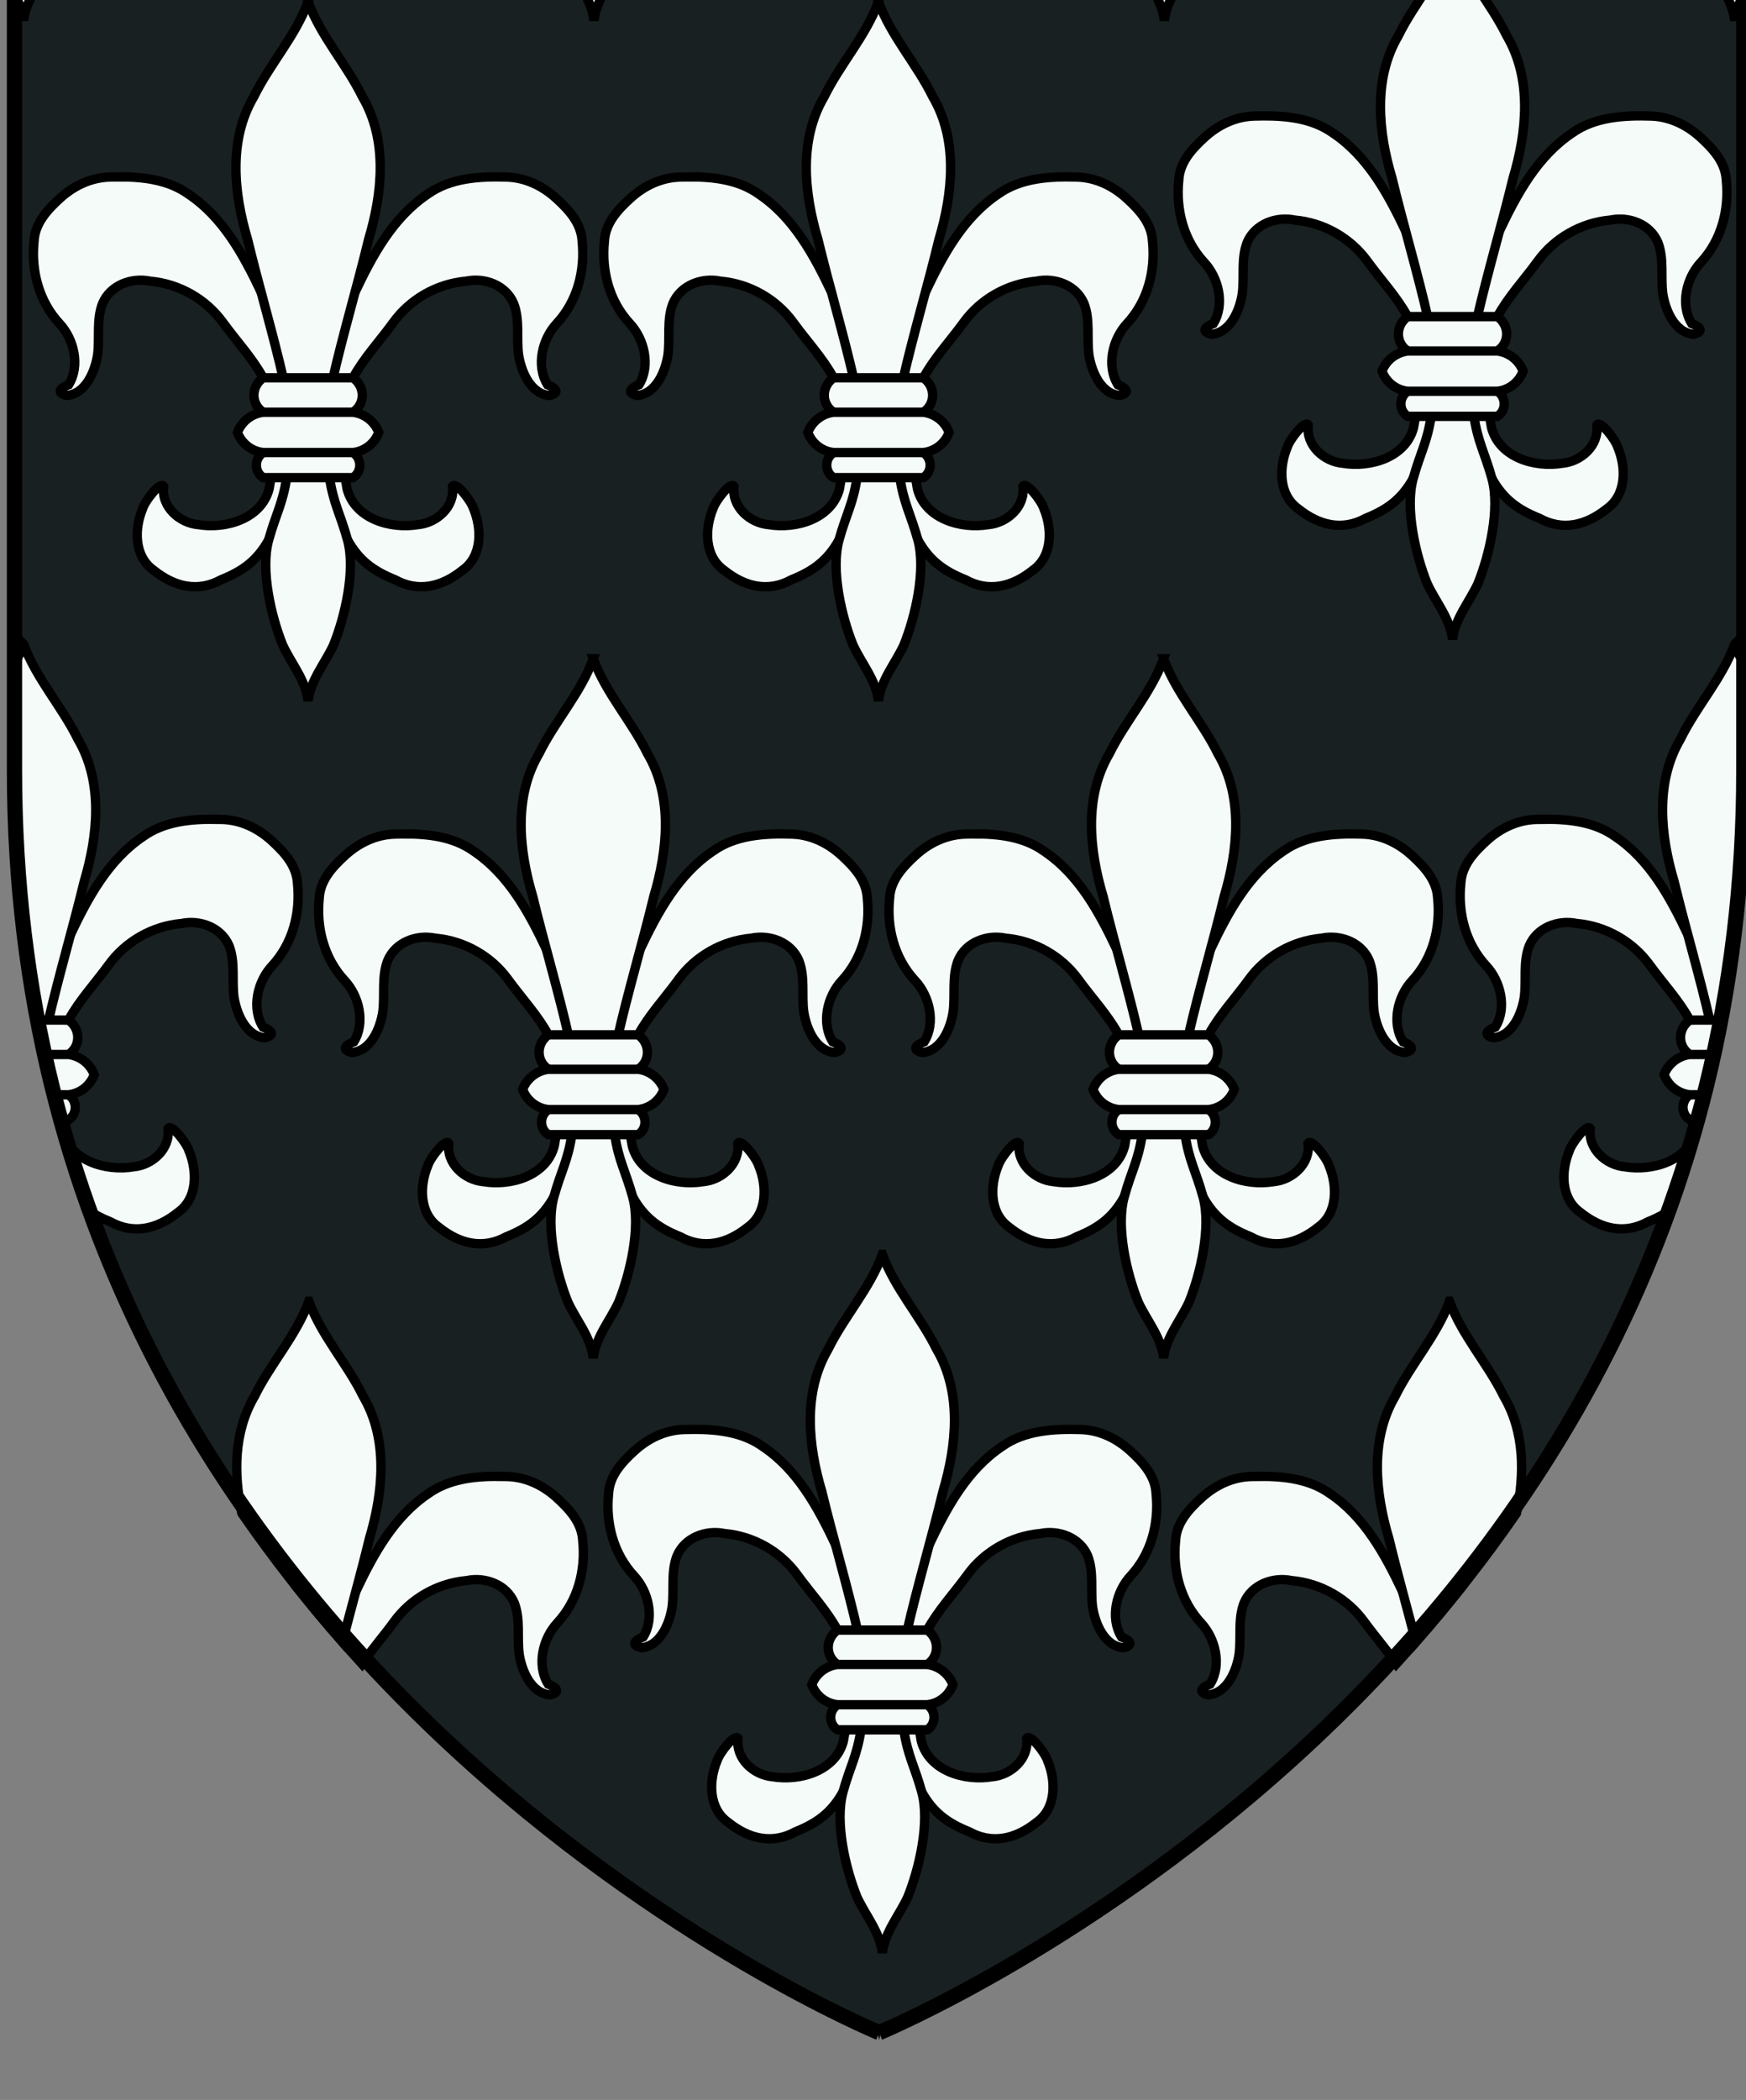 <?xml version="1.0" encoding="UTF-8" standalone="no"?>
<!-- Created with Inkscape (http://www.inkscape.org/) -->

<svg
   xmlns:dc="http://purl.org/dc/elements/1.1/"
   xmlns:cc="http://creativecommons.org/ns#"
   xmlns:rdf="http://www.w3.org/1999/02/22-rdf-syntax-ns#"
   xmlns:svg="http://www.w3.org/2000/svg"
   xmlns="http://www.w3.org/2000/svg"
   xmlns:sodipodi="http://sodipodi.sourceforge.net/DTD/sodipodi-0.dtd"
   xmlns:inkscape="http://www.inkscape.org/namespaces/inkscape"
   width="96.673mm"
   height="116.198mm"
   viewBox="0 0 96.673 116.198"
   version="1.1"
   id="svg16287"
   sodipodi:docname="COA_Temeria_Cedric.svg"
   inkscape:version="0.92.3 (2405546, 2018-03-11)">
  <rect x="0" y="0" width="96.673" height="116.198" fill="#808080" stroke="none"/>
  <defs
     id="defs16281">
    <clipPath
       clipPathUnits="userSpaceOnUse"
       id="clipPath16277">
      <rect
         y="15469.28"
         x="-4088.591"
         height="600"
         width="970.82"
         id="rect16279"
         style="fill:#192021;fill-opacity:1;fill-rule:nonzero;stroke:none;stroke-width:1" />
    </clipPath>
  </defs>
  <sodipodi:namedview
     id="base"
     pagecolor="#ffffff"
     bordercolor="#666666"
     borderopacity="1.0"
     inkscape:pageopacity="0.0"
     inkscape:pageshadow="2"
     inkscape:zoom="0.7"
     inkscape:cx="222.22133"
     inkscape:cy="144.03771"
     inkscape:document-units="mm"
     inkscape:current-layer="layer1"
     showgrid="false"
     fit-margin-top="0"
     fit-margin-left="0"
     fit-margin-right="0"
     fit-margin-bottom="0"
     inkscape:window-width="1920"
     inkscape:window-height="1017"
     inkscape:window-x="-4"
     inkscape:window-y="-4"
     inkscape:window-maximized="1" />
  <g
     inkscape:label="Layer 1"
     inkscape:groupmode="layer"
     id="layer1"
     transform="translate(329.33,-12.866)">
    <g
       transform="matrix(0.282,0,0,0.282,151.534,-4019.881)"
       id="g11628">
      <path
         sodipodi:nodetypes="cccccc"
         d="m -1532.576,14699.362 c 0,0 169.771,-69.926 169.771,-247.637 v -160.965 h -339.542 v 160.965 c 0,177.711 169.771,247.637 169.771,247.637 z"
         style="display:inline;opacity:1;fill:#192021;fill-opacity:1;fill-rule:evenodd;stroke:none;stroke-width:3;stroke-linecap:butt;stroke-linejoin:miter;stroke-miterlimit:4;stroke-dasharray:none;stroke-opacity:1"
         id="path1411-6-9-4-2-8-6-7-7-7-8-9-7"
         inkscape:export-xdpi="44.995316"
         inkscape:export-ydpi="44.995316"
         inkscape:export-filename="F:\Documents and Settings\Administrator\Moje dokumenty\Moje obrazy\Nowy folder (3)\COA_Temeria.png"
         inkscape:connector-curvature="0" />
      <g
         style="fill:#f5fbf8;fill-opacity:1;stroke:#000000;stroke-width:3.75;stroke-miterlimit:4;stroke-dasharray:none;stroke-opacity:1"
         id="g11404-9-6"
         transform="matrix(0.489,0,0,0.489,-1297.512,6862.816)">
        <path
           style="fill:#f5fbf8;fill-opacity:1;fill-rule:evenodd;stroke:#000000;stroke-width:4;stroke-linecap:butt;stroke-linejoin:miter;stroke-miterlimit:4;stroke-dasharray:none;stroke-opacity:1"
           d="m -517.633,15773.188 c -1.465,0 -2.922,0.03 -4.361,0.08 -7.885,0.272 -15.142,3.718 -21.012,9.06 -5.465,4.973 -10.8,10.748 -11.141,18.465 -1.289,12.492 2.012,25.595 10.945,35.187 6.057,6.504 8.968,17.913 3.859,26.141 -3.279,1.243 -5.717,3.378 -0.836,4.588 8.166,-0.607 12.179,-10.399 13.252,-17.438 0.926,-7.26 -0.601,-14.962 2.094,-21.906 3.341,-7.895 12.403,-11.236 20.412,-9.554 12.36,1.104 23.892,7.637 31.166,17.709 5.715,7.878 12.479,15.036 17.178,23.621 2.595,15.609 5.625,31.793 2.545,47.548 -3.362,12.8 -18.559,17.217 -30.312,15.264 -8.137,-0.717 -15.913,-7.718 -14.82,-16.375 -1.376,-2.294 -7.919,6.06 -9.006,9.547 -3.583,8.63 -3.708,20.355 4.713,26.328 9.106,7.291 19.089,9.464 28.947,4.049 9.306,-3.744 15.35,-8.184 20.295,-16.994 h 33.758 c 4.945,8.81 10.989,13.25 20.295,16.994 9.858,5.415 19.841,3.242 28.947,-4.049 8.421,-5.973 8.296,-17.698 4.713,-26.328 -1.087,-3.487 -7.63,-11.841 -9.006,-9.547 1.093,8.657 -6.683,15.658 -14.82,16.375 -11.754,1.953 -26.951,-2.464 -30.312,-15.264 -3.08,-15.755 -0.05,-31.939 2.545,-47.548 4.699,-8.585 11.462,-15.743 17.178,-23.621 7.274,-10.072 18.806,-16.605 31.166,-17.709 8.009,-1.682 17.071,1.659 20.412,9.554 2.695,6.944 1.165,14.646 2.092,21.906 1.073,7.039 5.088,16.831 13.254,17.438 4.881,-1.21 2.443,-3.345 -0.836,-4.588 -5.109,-8.228 -2.197,-19.637 3.859,-26.141 8.934,-9.592 12.234,-22.695 10.945,-35.187 -0.34,-7.717 -5.675,-13.492 -11.141,-18.465 -5.87,-5.342 -13.127,-8.788 -21.012,-9.06 -11.519,-0.374 -24.093,0.3 -33.811,7.193 -15.015,10.003 -23.756,26.233 -31.289,42.092 h -40.119 c -7.533,-15.859 -16.272,-32.089 -31.287,-42.092 -8.503,-6.031 -19.193,-7.3 -29.449,-7.273 z"
           transform="matrix(0.938,0,0,0.938,-300.244,485.757)"
           id="path11181-6-0-9-9"
           inkscape:connector-curvature="0"
           sodipodi:nodetypes="cccccccccccccccccccccccccccccccccccccccccc" />
        <path
           style="fill:#f5fbf8;fill-opacity:1;fill-rule:evenodd;stroke:#000000;stroke-width:4;stroke-linecap:butt;stroke-linejoin:miter;stroke-miterlimit:4;stroke-dasharray:none;stroke-opacity:1"
           d="m -436.836,15698.244 c -5.41,14.787 -16.351,26.583 -23.248,40.647 -10.923,18.563 -8.565,41.282 -2.66,61.062 4.885,20.193 10.891,40.177 15.504,60.393 0.373,13.793 1.083,27.606 1.246,41.386 -1.669,11.239 -4.682,15.777 -7.721,26.776 -3.553,12.86 1.072,32.818 6.033,45.019 3.713,7.973 9.793,14.896 10.846,23.907 1.053,-9.011 7.132,-15.934 10.846,-23.907 4.962,-12.201 9.586,-32.159 6.033,-45.019 -3.039,-10.999 -6.052,-15.537 -7.721,-26.776 0.163,-13.78 0.873,-27.593 1.246,-41.386 4.613,-20.216 10.618,-40.2 15.504,-60.393 5.905,-19.78 8.263,-42.499 -2.66,-61.062 -6.897,-14.064 -17.838,-25.86 -23.248,-40.647 z"
           transform="matrix(0.938,0,0,0.938,-300.244,485.757)"
           id="path11164-5-8"
           inkscape:connector-curvature="0" />
        <path
           style="fill:#f5fbf8;fill-opacity:1;fill-rule:evenodd;stroke:#000000;stroke-width:4;stroke-linecap:butt;stroke-linejoin:miter;stroke-miterlimit:4;stroke-dasharray:none;stroke-opacity:1"
           d="m -456.076,15859.141 c -5.21,3.703 -5.357,11.138 0,14.734 v 17.236 c -3.862,2.553 -3.867,8.27 0,10.737 h 38.48 c 3.867,-2.468 3.862,-8.186 0,-10.739 v -17.236 c 5.357,-3.596 5.21,-11.03 0,-14.732 z"
           transform="matrix(0.938,0,0,0.938,-300.244,485.757)"
           id="path11183-0-7"
           inkscape:connector-curvature="0"
           sodipodi:nodetypes="ccccccccc" />
        <path
           style="fill:#f5fbf8;fill-opacity:1;fill-rule:evenodd;stroke:#000000;stroke-width:4;stroke-linecap:butt;stroke-linejoin:miter;stroke-miterlimit:4;stroke-dasharray:none;stroke-opacity:1"
           d="m -456.076,15873.875 c -2.648,0.331 -5.19,1.462 -7.207,3.209 -1.681,1.456 -2.997,3.331 -3.793,5.408 0.846,2.312 2.351,4.376 4.291,5.891 1.928,1.505 4.278,2.462 6.709,2.728 h 38.48 c 2.431,-0.266 4.783,-1.221 6.711,-2.726 1.94,-1.515 3.443,-3.581 4.289,-5.893 -0.796,-2.077 -2.11,-3.95 -3.791,-5.406 -2.017,-1.747 -4.561,-2.88 -7.209,-3.211 z"
           transform="matrix(0.938,0,0,0.938,-300.244,485.757)"
           id="path11282-4-7"
           inkscape:connector-curvature="0"
           sodipodi:nodetypes="ccccccccccc" />
      </g>
      <g
         transform="matrix(1.173,0,0,1.173,-13.684,-3268.18)"
         style="stroke:#000000"
         id="g13143-4">
        <path
           style="fill:#f5fbf8;fill-opacity:1;fill-rule:evenodd;stroke:#000000;stroke-width:1.562;stroke-linecap:butt;stroke-linejoin:miter;stroke-miterlimit:4;stroke-dasharray:none;stroke-opacity:1"
           d="m -1230.464,14996.966 c -0.572,0 -1.141,0.01 -1.704,0.03 -3.08,0.107 -5.915,1.453 -8.208,3.539 -2.135,1.943 -4.219,4.199 -4.352,7.213 -0.503,4.88 0.786,9.998 4.276,13.745 2.366,2.541 3.503,6.997 1.508,10.212 -1.281,0.485 -2.233,1.319 -0.327,1.792 3.19,-0.237 4.757,-4.062 5.176,-6.812 0.362,-2.836 -0.235,-5.845 0.818,-8.557 1.305,-3.084 4.845,-4.389 7.973,-3.732 4.828,0.431 9.333,2.983 12.174,6.918 2.233,3.077 4.875,5.873 6.71,9.226 1.014,6.098 2.197,12.42 0.994,18.574 -1.313,5 -7.25,6.725 -11.841,5.962 -3.179,-0.28 -6.216,-3.015 -5.789,-6.396 -0.538,-0.896 -3.093,2.367 -3.518,3.729 -1.4,3.371 -1.448,7.951 1.841,10.285 3.557,2.848 7.457,3.696 11.307,1.581 3.635,-1.462 5.996,-3.197 7.928,-6.638 h 13.187 c 1.932,3.441 4.293,5.176 7.928,6.638 3.851,2.115 7.75,1.267 11.307,-1.581 3.289,-2.334 3.241,-6.914 1.841,-10.285 -0.425,-1.362 -2.98,-4.625 -3.518,-3.729 0.427,3.381 -2.611,6.116 -5.789,6.396 -4.591,0.763 -10.527,-0.962 -11.841,-5.962 -1.203,-6.154 -0.02,-12.476 0.994,-18.574 1.836,-3.353 4.478,-6.149 6.71,-9.226 2.841,-3.935 7.346,-6.487 12.174,-6.918 3.128,-0.657 6.668,0.648 7.973,3.732 1.053,2.712 0.455,5.721 0.817,8.557 0.419,2.75 1.988,6.575 5.177,6.812 1.907,-0.473 0.955,-1.307 -0.327,-1.792 -1.996,-3.215 -0.858,-7.671 1.508,-10.212 3.49,-3.747 4.779,-8.865 4.276,-13.745 -0.133,-3.014 -2.217,-5.27 -4.352,-7.213 -2.293,-2.086 -5.128,-3.432 -8.208,-3.539 -4.499,-0.146 -9.411,0.118 -13.207,2.81 -5.865,3.908 -9.28,10.247 -12.222,16.442 h -15.671 c -2.942,-6.195 -6.356,-12.534 -12.222,-16.442 -3.321,-2.356 -7.497,-2.851 -11.504,-2.841 z"
           id="path11181-6-0-9-2-3"
           inkscape:connector-curvature="0"
           sodipodi:nodetypes="cccccccccccccccccccccccccccccccccccccccccc" />
        <path
           style="fill:#f5fbf8;fill-opacity:1;fill-rule:evenodd;stroke:#000000;stroke-width:1.562;stroke-linecap:butt;stroke-linejoin:miter;stroke-miterlimit:4;stroke-dasharray:none;stroke-opacity:1"
           d="m -1198.903,14967.691 c -2.113,5.776 -6.387,10.384 -9.081,15.878 -4.267,7.251 -3.346,16.126 -1.039,23.852 1.908,7.888 4.254,15.694 6.056,23.591 0.145,5.388 0.423,10.784 0.487,16.167 -0.652,4.39 -1.829,6.162 -3.016,10.459 -1.388,5.023 0.419,12.819 2.357,17.585 1.451,3.115 3.825,5.819 4.237,9.339 0.411,-3.52 2.786,-6.224 4.237,-9.339 1.938,-4.766 3.745,-12.562 2.357,-17.585 -1.187,-4.297 -2.364,-6.069 -3.016,-10.459 0.064,-5.383 0.341,-10.779 0.487,-16.167 1.802,-7.897 4.148,-15.703 6.056,-23.591 2.307,-7.726 3.228,-16.601 -1.039,-23.852 -2.694,-5.494 -6.968,-10.102 -9.081,-15.878 z"
           id="path11164-5-4-8"
           inkscape:connector-curvature="0" />
        <path
           style="fill:#f5fbf8;fill-opacity:1;fill-rule:evenodd;stroke:#000000;stroke-width:1.562;stroke-linecap:butt;stroke-linejoin:miter;stroke-miterlimit:4;stroke-dasharray:none;stroke-opacity:1"
           d="m -1206.419,15030.541 c -2.035,1.447 -2.093,4.351 0,5.756 v 6.733 c -1.509,0.997 -1.51,3.23 0,4.194 h 15.031 c 1.51,-0.964 1.509,-3.198 0,-4.195 v -6.733 c 2.093,-1.405 2.035,-4.308 0,-5.755 z"
           id="path11183-0-1-71"
           inkscape:connector-curvature="0"
           sodipodi:nodetypes="ccccccccc" />
        <path
           style="fill:#f5fbf8;fill-opacity:1;fill-rule:evenodd;stroke:#000000;stroke-width:1.562;stroke-linecap:butt;stroke-linejoin:miter;stroke-miterlimit:4;stroke-dasharray:none;stroke-opacity:1"
           d="m -1206.419,15036.297 c -1.034,0.129 -2.027,0.571 -2.815,1.253 -0.657,0.569 -1.171,1.302 -1.482,2.113 0.33,0.903 0.918,1.709 1.676,2.301 0.753,0.588 1.671,0.962 2.621,1.066 h 15.031 c 0.95,-0.104 1.869,-0.477 2.622,-1.065 0.758,-0.592 1.345,-1.399 1.675,-2.302 -0.311,-0.811 -0.824,-1.543 -1.481,-2.112 -0.788,-0.682 -1.782,-1.125 -2.816,-1.254 z"
           id="path11282-4-2-2"
           inkscape:connector-curvature="0"
           sodipodi:nodetypes="ccccccccccc" />
      </g>
      <g
         style="fill:#f5fbf8;fill-opacity:1;stroke:#000000;stroke-width:3.75;stroke-miterlimit:4;stroke-dasharray:none;stroke-opacity:1"
         id="g11404-9-1-4-6"
         transform="matrix(0.489,0,0,0.489,-1185.526,6862.816)">
        <path
           style="fill:#f5fbf8;fill-opacity:1;fill-rule:evenodd;stroke:#000000;stroke-width:4;stroke-linecap:butt;stroke-linejoin:miter;stroke-miterlimit:4;stroke-dasharray:none;stroke-opacity:1"
           d="m -517.633,15773.188 c -1.465,0 -2.922,0.03 -4.361,0.08 -7.885,0.272 -15.142,3.718 -21.012,9.06 -5.465,4.973 -10.8,10.748 -11.141,18.465 -1.289,12.492 2.012,25.595 10.945,35.187 6.057,6.504 8.968,17.913 3.859,26.141 -3.279,1.243 -5.717,3.378 -0.836,4.588 8.166,-0.607 12.179,-10.399 13.252,-17.438 0.926,-7.26 -0.601,-14.962 2.094,-21.906 3.341,-7.895 12.403,-11.236 20.412,-9.554 12.36,1.104 23.892,7.637 31.166,17.709 5.715,7.878 12.479,15.036 17.178,23.621 2.595,15.609 5.625,31.793 2.545,47.548 -3.362,12.8 -18.559,17.217 -30.312,15.264 -8.137,-0.717 -15.913,-7.718 -14.82,-16.375 -1.376,-2.294 -7.919,6.06 -9.006,9.547 -3.583,8.63 -3.708,20.355 4.713,26.328 9.106,7.291 19.089,9.464 28.947,4.049 9.306,-3.744 15.35,-8.184 20.295,-16.994 h 33.758 c 4.945,8.81 10.989,13.25 20.295,16.994 9.858,5.415 19.841,3.242 28.947,-4.049 8.421,-5.973 8.296,-17.698 4.713,-26.328 -1.087,-3.487 -7.63,-11.841 -9.006,-9.547 1.093,8.657 -6.683,15.658 -14.82,16.375 -11.754,1.953 -26.951,-2.464 -30.312,-15.264 -3.08,-15.755 -0.05,-31.939 2.545,-47.548 4.699,-8.585 11.462,-15.743 17.178,-23.621 7.274,-10.072 18.806,-16.605 31.166,-17.709 8.009,-1.682 17.071,1.659 20.412,9.554 2.695,6.944 1.165,14.646 2.092,21.906 1.073,7.039 5.088,16.831 13.254,17.438 4.881,-1.21 2.443,-3.345 -0.836,-4.588 -5.109,-8.228 -2.197,-19.637 3.859,-26.141 8.934,-9.592 12.234,-22.695 10.945,-35.187 -0.34,-7.717 -5.675,-13.492 -11.141,-18.465 -5.87,-5.342 -13.127,-8.788 -21.012,-9.06 -11.519,-0.374 -24.093,0.3 -33.811,7.193 -15.015,10.003 -23.756,26.233 -31.289,42.092 h -40.119 c -7.533,-15.859 -16.272,-32.089 -31.287,-42.092 -8.503,-6.031 -19.193,-7.3 -29.449,-7.273 z"
           transform="matrix(0.938,0,0,0.938,-300.244,485.757)"
           id="path11181-6-0-9-2-6-9"
           inkscape:connector-curvature="0"
           sodipodi:nodetypes="cccccccccccccccccccccccccccccccccccccccccc" />
        <path
           style="fill:#f5fbf8;fill-opacity:1;fill-rule:evenodd;stroke:#000000;stroke-width:4;stroke-linecap:butt;stroke-linejoin:miter;stroke-miterlimit:4;stroke-dasharray:none;stroke-opacity:1"
           d="m -436.836,15698.244 c -5.41,14.787 -16.351,26.583 -23.248,40.647 -10.923,18.563 -8.565,41.282 -2.66,61.062 4.885,20.193 10.891,40.177 15.504,60.393 0.373,13.793 1.083,27.606 1.246,41.386 -1.669,11.239 -4.682,15.777 -7.721,26.776 -3.553,12.86 1.072,32.818 6.033,45.019 3.713,7.973 9.793,14.896 10.846,23.907 1.053,-9.011 7.132,-15.934 10.846,-23.907 4.962,-12.201 9.586,-32.159 6.033,-45.019 -3.039,-10.999 -6.052,-15.537 -7.721,-26.776 0.163,-13.78 0.873,-27.593 1.246,-41.386 4.613,-20.216 10.618,-40.2 15.504,-60.393 5.905,-19.78 8.263,-42.499 -2.66,-61.062 -6.897,-14.064 -17.838,-25.86 -23.248,-40.647 z"
           transform="matrix(0.938,0,0,0.938,-300.244,485.757)"
           id="path11164-5-4-6-6"
           inkscape:connector-curvature="0" />
        <path
           style="fill:#f5fbf8;fill-opacity:1;fill-rule:evenodd;stroke:#000000;stroke-width:4;stroke-linecap:butt;stroke-linejoin:miter;stroke-miterlimit:4;stroke-dasharray:none;stroke-opacity:1"
           d="m -456.076,15859.141 c -5.21,3.703 -5.357,11.138 0,14.734 v 17.236 c -3.862,2.553 -3.867,8.27 0,10.737 h 38.48 c 3.867,-2.468 3.862,-8.186 0,-10.739 v -17.236 c 5.357,-3.596 5.21,-11.03 0,-14.732 z"
           transform="matrix(0.938,0,0,0.938,-300.244,485.757)"
           id="path11183-0-1-8-0"
           inkscape:connector-curvature="0"
           sodipodi:nodetypes="ccccccccc" />
        <path
           style="fill:#f5fbf8;fill-opacity:1;fill-rule:evenodd;stroke:#000000;stroke-width:4;stroke-linecap:butt;stroke-linejoin:miter;stroke-miterlimit:4;stroke-dasharray:none;stroke-opacity:1"
           d="m -456.076,15873.875 c -2.648,0.331 -5.19,1.462 -7.207,3.209 -1.681,1.456 -2.997,3.331 -3.793,5.408 0.846,2.312 2.351,4.376 4.291,5.891 1.928,1.505 4.278,2.462 6.709,2.728 h 38.48 c 2.431,-0.266 4.783,-1.221 6.711,-2.726 1.94,-1.515 3.443,-3.581 4.289,-5.893 -0.796,-2.077 -2.11,-3.95 -3.791,-5.406 -2.017,-1.747 -4.561,-2.88 -7.209,-3.211 z"
           transform="matrix(0.938,0,0,0.938,-300.244,485.757)"
           id="path11282-4-2-5-0"
           inkscape:connector-curvature="0"
           sodipodi:nodetypes="ccccccccccc" />
      </g>
      <g
         style="fill:#f5fbf8;fill-opacity:1;stroke:#000000;stroke-width:3.75;stroke-miterlimit:4;stroke-dasharray:none;stroke-opacity:1"
         id="g11404-9-1-41-3"
         transform="matrix(0.489,0,0,0.489,-1241.519,6991.737)">
        <path
           style="fill:#f5fbf8;fill-opacity:1;fill-rule:evenodd;stroke:#000000;stroke-width:4;stroke-linecap:butt;stroke-linejoin:miter;stroke-miterlimit:4;stroke-dasharray:none;stroke-opacity:1"
           d="m -517.633,15773.188 c -1.465,0 -2.922,0.03 -4.361,0.08 -7.885,0.272 -15.142,3.718 -21.012,9.06 -5.465,4.973 -10.8,10.748 -11.141,18.465 -1.289,12.492 2.012,25.595 10.945,35.187 6.057,6.504 8.968,17.913 3.859,26.141 -3.279,1.243 -5.717,3.378 -0.836,4.588 8.166,-0.607 12.179,-10.399 13.252,-17.438 0.926,-7.26 -0.601,-14.962 2.094,-21.906 3.341,-7.895 12.403,-11.236 20.412,-9.554 12.36,1.104 23.892,7.637 31.166,17.709 5.715,7.878 12.479,15.036 17.178,23.621 2.595,15.609 5.625,31.793 2.545,47.548 -3.362,12.8 -18.559,17.217 -30.312,15.264 -8.137,-0.717 -15.913,-7.718 -14.82,-16.375 -1.376,-2.294 -7.919,6.06 -9.006,9.547 -3.583,8.63 -3.708,20.355 4.713,26.328 9.106,7.291 19.089,9.464 28.947,4.049 9.306,-3.744 15.35,-8.184 20.295,-16.994 h 33.758 c 4.945,8.81 10.989,13.25 20.295,16.994 9.858,5.415 19.841,3.242 28.947,-4.049 8.421,-5.973 8.296,-17.698 4.713,-26.328 -1.087,-3.487 -7.63,-11.841 -9.006,-9.547 1.093,8.657 -6.683,15.658 -14.82,16.375 -11.754,1.953 -26.951,-2.464 -30.312,-15.264 -3.08,-15.755 -0.05,-31.939 2.545,-47.548 4.699,-8.585 11.462,-15.743 17.178,-23.621 7.274,-10.072 18.806,-16.605 31.166,-17.709 8.009,-1.682 17.071,1.659 20.412,9.554 2.695,6.944 1.165,14.646 2.092,21.906 1.073,7.039 5.088,16.831 13.254,17.438 4.881,-1.21 2.443,-3.345 -0.836,-4.588 -5.109,-8.228 -2.197,-19.637 3.859,-26.141 8.934,-9.592 12.234,-22.695 10.945,-35.187 -0.34,-7.717 -5.675,-13.492 -11.141,-18.465 -5.87,-5.342 -13.127,-8.788 -21.012,-9.06 -11.519,-0.374 -24.093,0.3 -33.811,7.193 -15.015,10.003 -23.756,26.233 -31.289,42.092 h -40.119 c -7.533,-15.859 -16.272,-32.089 -31.287,-42.092 -8.503,-6.031 -19.193,-7.3 -29.449,-7.273 z"
           transform="matrix(0.938,0,0,0.938,-300.244,485.757)"
           id="path11181-6-0-9-2-9-3"
           inkscape:connector-curvature="0"
           sodipodi:nodetypes="cccccccccccccccccccccccccccccccccccccccccc" />
        <path
           style="fill:#f5fbf8;fill-opacity:1;fill-rule:evenodd;stroke:#000000;stroke-width:4;stroke-linecap:butt;stroke-linejoin:miter;stroke-miterlimit:4;stroke-dasharray:none;stroke-opacity:1"
           d="m -436.836,15698.244 c -5.41,14.787 -16.351,26.583 -23.248,40.647 -10.923,18.563 -8.565,41.282 -2.66,61.062 4.885,20.193 10.891,40.177 15.504,60.393 0.373,13.793 1.083,27.606 1.246,41.386 -1.669,11.239 -4.682,15.777 -7.721,26.776 -3.553,12.86 1.072,32.818 6.033,45.019 3.713,7.973 9.793,14.896 10.846,23.907 1.053,-9.011 7.132,-15.934 10.846,-23.907 4.962,-12.201 9.586,-32.159 6.033,-45.019 -3.039,-10.999 -6.052,-15.537 -7.721,-26.776 0.163,-13.78 0.873,-27.593 1.246,-41.386 4.613,-20.216 10.618,-40.2 15.504,-60.393 5.905,-19.78 8.263,-42.499 -2.66,-61.062 -6.897,-14.064 -17.838,-25.86 -23.248,-40.647 z"
           transform="matrix(0.938,0,0,0.938,-300.244,485.757)"
           id="path11164-5-4-66-6"
           inkscape:connector-curvature="0" />
        <path
           style="fill:#f5fbf8;fill-opacity:1;fill-rule:evenodd;stroke:#000000;stroke-width:4;stroke-linecap:butt;stroke-linejoin:miter;stroke-miterlimit:4;stroke-dasharray:none;stroke-opacity:1"
           d="m -456.076,15859.141 c -5.21,3.703 -5.357,11.138 0,14.734 v 17.236 c -3.862,2.553 -3.867,8.27 0,10.737 h 38.48 c 3.867,-2.468 3.862,-8.186 0,-10.739 v -17.236 c 5.357,-3.596 5.21,-11.03 0,-14.732 z"
           transform="matrix(0.938,0,0,0.938,-300.244,485.757)"
           id="path11183-0-1-7-2"
           inkscape:connector-curvature="0"
           sodipodi:nodetypes="ccccccccc" />
        <path
           style="fill:#f5fbf8;fill-opacity:1;fill-rule:evenodd;stroke:#000000;stroke-width:4;stroke-linecap:butt;stroke-linejoin:miter;stroke-miterlimit:4;stroke-dasharray:none;stroke-opacity:1"
           d="m -456.076,15873.875 c -2.648,0.331 -5.19,1.462 -7.207,3.209 -1.681,1.456 -2.997,3.331 -3.793,5.408 0.846,2.312 2.351,4.376 4.291,5.891 1.928,1.505 4.278,2.462 6.709,2.728 h 38.48 c 2.431,-0.266 4.783,-1.221 6.711,-2.726 1.94,-1.515 3.443,-3.581 4.289,-5.893 -0.796,-2.077 -2.11,-3.95 -3.791,-5.406 -2.017,-1.747 -4.561,-2.88 -7.209,-3.211 z"
           transform="matrix(0.938,0,0,0.938,-300.244,485.757)"
           id="path11282-4-2-7-5"
           inkscape:connector-curvature="0"
           sodipodi:nodetypes="ccccccccccc" />
      </g>
      <g
         style="fill:#f5fbf8;fill-opacity:1;stroke:#000000;stroke-width:3.75;stroke-miterlimit:4;stroke-dasharray:none;stroke-opacity:1"
         id="g11404-9-1-2-7"
         transform="matrix(0.489,0,0,0.489,-1129.534,6991.737)">
        <path
           style="fill:#f5fbf8;fill-opacity:1;fill-rule:evenodd;stroke:#000000;stroke-width:4;stroke-linecap:butt;stroke-linejoin:miter;stroke-miterlimit:4;stroke-dasharray:none;stroke-opacity:1"
           d="m -517.633,15773.188 c -1.465,0 -2.922,0.03 -4.361,0.08 -7.885,0.272 -15.142,3.718 -21.012,9.06 -5.465,4.973 -10.8,10.748 -11.141,18.465 -1.289,12.492 2.012,25.595 10.945,35.187 6.057,6.504 8.968,17.913 3.859,26.141 -3.279,1.243 -5.717,3.378 -0.836,4.588 8.166,-0.607 12.179,-10.399 13.252,-17.438 0.926,-7.26 -0.601,-14.962 2.094,-21.906 3.341,-7.895 12.403,-11.236 20.412,-9.554 12.36,1.104 23.892,7.637 31.166,17.709 5.715,7.878 12.479,15.036 17.178,23.621 2.595,15.609 5.625,31.793 2.545,47.548 -3.362,12.8 -18.559,17.217 -30.312,15.264 -8.137,-0.717 -15.913,-7.718 -14.82,-16.375 -1.376,-2.294 -7.919,6.06 -9.006,9.547 -3.583,8.63 -3.708,20.355 4.713,26.328 9.106,7.291 19.089,9.464 28.947,4.049 9.306,-3.744 15.35,-8.184 20.295,-16.994 h 33.758 c 4.945,8.81 10.989,13.25 20.295,16.994 9.858,5.415 19.841,3.242 28.947,-4.049 8.421,-5.973 8.296,-17.698 4.713,-26.328 -1.087,-3.487 -7.63,-11.841 -9.006,-9.547 1.093,8.657 -6.683,15.658 -14.82,16.375 -11.754,1.953 -26.951,-2.464 -30.312,-15.264 -3.08,-15.755 -0.05,-31.939 2.545,-47.548 4.699,-8.585 11.462,-15.743 17.178,-23.621 7.274,-10.072 18.806,-16.605 31.166,-17.709 8.009,-1.682 17.071,1.659 20.412,9.554 2.695,6.944 1.165,14.646 2.092,21.906 1.073,7.039 5.088,16.831 13.254,17.438 4.881,-1.21 2.443,-3.345 -0.836,-4.588 -5.109,-8.228 -2.197,-19.637 3.859,-26.141 8.934,-9.592 12.234,-22.695 10.945,-35.187 -0.34,-7.717 -5.675,-13.492 -11.141,-18.465 -5.87,-5.342 -13.127,-8.788 -21.012,-9.06 -11.519,-0.374 -24.093,0.3 -33.811,7.193 -15.015,10.003 -23.756,26.233 -31.289,42.092 h -40.119 c -7.533,-15.859 -16.272,-32.089 -31.287,-42.092 -8.503,-6.031 -19.193,-7.3 -29.449,-7.273 z"
           transform="matrix(0.938,0,0,0.938,-300.244,485.757)"
           id="path11181-6-0-9-2-2-8"
           inkscape:connector-curvature="0"
           sodipodi:nodetypes="cccccccccccccccccccccccccccccccccccccccccc" />
        <path
           style="fill:#f5fbf8;fill-opacity:1;fill-rule:evenodd;stroke:#000000;stroke-width:4;stroke-linecap:butt;stroke-linejoin:miter;stroke-miterlimit:4;stroke-dasharray:none;stroke-opacity:1"
           d="m -436.836,15698.244 c -5.41,14.787 -16.351,26.583 -23.248,40.647 -10.923,18.563 -8.565,41.282 -2.66,61.062 4.885,20.193 10.891,40.177 15.504,60.393 0.373,13.793 1.083,27.606 1.246,41.386 -1.669,11.239 -4.682,15.777 -7.721,26.776 -3.553,12.86 1.072,32.818 6.033,45.019 3.713,7.973 9.793,14.896 10.846,23.907 1.053,-9.011 7.132,-15.934 10.846,-23.907 4.962,-12.201 9.586,-32.159 6.033,-45.019 -3.039,-10.999 -6.052,-15.537 -7.721,-26.776 0.163,-13.78 0.873,-27.593 1.246,-41.386 4.613,-20.216 10.618,-40.2 15.504,-60.393 5.905,-19.78 8.263,-42.499 -2.66,-61.062 -6.897,-14.064 -17.838,-25.86 -23.248,-40.647 z"
           transform="matrix(0.938,0,0,0.938,-300.244,485.757)"
           id="path11164-5-4-9-7"
           inkscape:connector-curvature="0" />
        <path
           style="fill:#f5fbf8;fill-opacity:1;fill-rule:evenodd;stroke:#000000;stroke-width:4;stroke-linecap:butt;stroke-linejoin:miter;stroke-miterlimit:4;stroke-dasharray:none;stroke-opacity:1"
           d="m -456.076,15859.141 c -5.21,3.703 -5.357,11.138 0,14.734 v 17.236 c -3.862,2.553 -3.867,8.27 0,10.737 h 38.48 c 3.867,-2.468 3.862,-8.186 0,-10.739 v -17.236 c 5.357,-3.596 5.21,-11.03 0,-14.732 z"
           transform="matrix(0.938,0,0,0.938,-300.244,485.757)"
           id="path11183-0-1-5-2"
           inkscape:connector-curvature="0"
           sodipodi:nodetypes="ccccccccc" />
        <path
           style="fill:#f5fbf8;fill-opacity:1;fill-rule:evenodd;stroke:#000000;stroke-width:4;stroke-linecap:butt;stroke-linejoin:miter;stroke-miterlimit:4;stroke-dasharray:none;stroke-opacity:1"
           d="m -456.076,15873.875 c -2.648,0.331 -5.19,1.462 -7.207,3.209 -1.681,1.456 -2.997,3.331 -3.793,5.408 0.846,2.312 2.351,4.376 4.291,5.891 1.928,1.505 4.278,2.462 6.709,2.728 h 38.48 c 2.431,-0.266 4.783,-1.221 6.711,-2.726 1.94,-1.515 3.443,-3.581 4.289,-5.893 -0.796,-2.077 -2.11,-3.95 -3.791,-5.406 -2.017,-1.747 -4.561,-2.88 -7.209,-3.211 z"
           transform="matrix(0.938,0,0,0.938,-300.244,485.757)"
           id="path11282-4-2-76-9"
           inkscape:connector-curvature="0"
           sodipodi:nodetypes="ccccccccccc" />
      </g>
      <g
         style="stroke:#000000"
         transform="matrix(1.173,0,0,1.173,-42.365,-3274.704)"
         id="g12046-4">
        <path
           style="fill:#f5fbf8;fill-opacity:1;fill-rule:evenodd;stroke:#000000;stroke-width:1.562;stroke-linecap:butt;stroke-linejoin:miter;stroke-miterlimit:4;stroke-dasharray:none;stroke-opacity:1"
           d="m -1301.452,15222.246 c -0.572,0 -1.141,0.01 -1.704,0.03 -3.08,0.106 -5.915,1.453 -8.208,3.539 -2.135,1.943 -4.219,4.199 -4.352,7.213 -0.503,4.88 0.786,9.998 4.276,13.745 2.366,2.541 3.503,6.997 1.508,10.211 -1.281,0.486 -2.233,1.32 -0.327,1.792 3.19,-0.237 4.757,-4.062 5.176,-6.811 0.362,-2.836 -0.235,-5.845 0.818,-8.557 1.305,-3.084 4.845,-4.389 7.973,-3.732 4.828,0.431 9.333,2.983 12.174,6.917 2.233,3.078 4.875,5.874 6.71,9.227 1.014,6.098 2.197,12.419 0.994,18.574 -1.313,5 -7.25,6.725 -11.841,5.962 -3.179,-0.28 -6.216,-3.015 -5.789,-6.396 -0.538,-0.896 -3.093,2.367 -3.518,3.729 -1.4,3.371 -1.448,7.951 1.841,10.284 3.557,2.848 7.457,3.697 11.307,1.582 3.635,-1.463 5.996,-3.197 7.928,-6.638 h 13.187 c 1.932,3.441 4.293,5.175 7.928,6.638 3.851,2.115 7.75,1.266 11.307,-1.582 3.289,-2.333 3.241,-6.913 1.841,-10.284 -0.425,-1.362 -2.98,-4.625 -3.518,-3.729 0.427,3.381 -2.611,6.116 -5.789,6.396 -4.591,0.763 -10.527,-0.962 -11.841,-5.962 -1.203,-6.155 -0.02,-12.476 0.994,-18.574 1.836,-3.353 4.478,-6.149 6.71,-9.227 2.841,-3.934 7.346,-6.486 12.174,-6.917 3.128,-0.657 6.668,0.648 7.973,3.732 1.053,2.712 0.455,5.721 0.817,8.557 0.419,2.749 1.988,6.574 5.177,6.811 1.907,-0.472 0.955,-1.306 -0.327,-1.792 -1.996,-3.214 -0.858,-7.67 1.508,-10.211 3.49,-3.747 4.779,-8.865 4.276,-13.745 -0.133,-3.014 -2.217,-5.27 -4.352,-7.213 -2.293,-2.086 -5.128,-3.433 -8.208,-3.539 -4.499,-0.146 -9.411,0.117 -13.207,2.81 -5.865,3.907 -9.28,10.247 -12.222,16.442 h -15.671 c -2.942,-6.195 -6.356,-12.535 -12.222,-16.442 -3.321,-2.356 -7.497,-2.852 -11.504,-2.841 z"
           id="path11181-6-0-9-2-4-2"
           inkscape:connector-curvature="0"
           sodipodi:nodetypes="cccccccccccccccccccccccccccccccccccccccccc" />
        <path
           style="fill:#f5fbf8;fill-opacity:1;fill-rule:evenodd;stroke:#000000;stroke-width:1.562;stroke-linecap:butt;stroke-linejoin:miter;stroke-miterlimit:4;stroke-dasharray:none;stroke-opacity:1"
           d="m -1269.891,15192.971 c -2.113,5.776 -6.387,10.384 -9.081,15.878 -4.267,7.251 -3.346,16.125 -1.039,23.852 1.908,7.888 4.254,15.694 6.056,23.591 0.145,5.388 0.423,10.784 0.487,16.166 -0.652,4.391 -1.829,6.163 -3.016,10.46 -1.388,5.023 0.419,12.819 2.357,17.585 1.451,3.115 3.825,5.819 4.237,9.339 0.411,-3.52 2.786,-6.224 4.237,-9.339 1.938,-4.766 3.745,-12.562 2.357,-17.585 -1.187,-4.297 -2.364,-6.069 -3.016,-10.46 0.064,-5.382 0.341,-10.778 0.487,-16.166 1.802,-7.897 4.148,-15.703 6.056,-23.591 2.307,-7.727 3.228,-16.601 -1.039,-23.852 -2.694,-5.494 -6.968,-10.102 -9.081,-15.878 z"
           id="path11164-5-4-1-7"
           inkscape:connector-curvature="0" />
        <path
           style="fill:#f5fbf8;fill-opacity:1;fill-rule:evenodd;stroke:#000000;stroke-width:1.562;stroke-linecap:butt;stroke-linejoin:miter;stroke-miterlimit:4;stroke-dasharray:none;stroke-opacity:1"
           d="m -1277.406,15255.821 c -2.035,1.447 -2.093,4.351 0,5.756 v 6.733 c -1.509,0.997 -1.51,3.23 0,4.194 h 15.031 c 1.51,-0.964 1.509,-3.198 0,-4.195 v -6.733 c 2.093,-1.405 2.035,-4.309 0,-5.755 z"
           id="path11183-0-1-2-1"
           inkscape:connector-curvature="0"
           sodipodi:nodetypes="ccccccccc" />
        <path
           style="fill:#f5fbf8;fill-opacity:1;fill-rule:evenodd;stroke:#000000;stroke-width:1.562;stroke-linecap:butt;stroke-linejoin:miter;stroke-miterlimit:4;stroke-dasharray:none;stroke-opacity:1"
           d="m -1277.406,15261.577 c -1.034,0.129 -2.027,0.571 -2.815,1.253 -0.657,0.569 -1.171,1.301 -1.482,2.113 0.33,0.903 0.918,1.709 1.676,2.301 0.753,0.588 1.671,0.962 2.621,1.066 h 15.031 c 0.95,-0.104 1.869,-0.477 2.622,-1.065 0.758,-0.592 1.345,-1.399 1.675,-2.302 -0.311,-0.812 -0.824,-1.543 -1.481,-2.112 -0.788,-0.682 -1.782,-1.125 -2.816,-1.254 z"
           id="path11282-4-2-9-4"
           inkscape:connector-curvature="0"
           sodipodi:nodetypes="ccccccccccc" />
      </g>
      <g
         transform="matrix(1.173,0,0,1.173,-13.684,-3268.18)"
         style="stroke:#000000"
         id="g12672-5">
        <path
           style="fill:#f5fbf8;fill-opacity:1;fill-rule:evenodd;stroke:#000000;stroke-width:1.667;stroke-linecap:butt;stroke-linejoin:miter;stroke-miterlimit:4;stroke-dasharray:none;stroke-opacity:1"
           d="m -1179.381,15595.807 c -4.273,-0.01 -8.729,0.515 -12.271,3.029 -6.256,4.167 -9.899,10.931 -13.037,17.539 h -8.414 c 2.022,17.603 5.927,33.875 11.195,48.893 1.246,0.913 2.664,1.657 4.35,2.336 4.107,2.256 8.268,1.35 12.062,-1.688 3.509,-2.489 3.456,-7.373 1.963,-10.969 -0.453,-1.454 -3.179,-4.934 -3.752,-3.978 0.456,3.607 -2.785,6.523 -6.176,6.822 -4.897,0.814 -11.228,-1.026 -12.629,-6.359 -1.284,-6.565 -0.021,-13.309 1.06,-19.813 1.958,-3.577 4.775,-6.56 7.156,-9.842 3.031,-4.196 7.836,-6.918 12.986,-7.379 3.337,-0.7 7.114,0.691 8.506,3.981 1.123,2.894 0.485,6.102 0.871,9.127 0.447,2.933 2.119,7.015 5.521,7.267 2.034,-0.504 1.019,-1.394 -0.348,-1.912 -2.129,-3.428 -0.916,-8.183 1.607,-10.892 3.722,-3.997 5.098,-9.456 4.561,-14.66 -0.142,-3.216 -2.363,-5.622 -4.641,-7.694 -2.446,-2.226 -5.471,-3.662 -8.756,-3.775 -0.6,-0.02 -1.206,-0.03 -1.816,-0.03 z"
           transform="matrix(0.938,0,0,0.938,-300.244,485.757)"
           id="path11181-6-0-9-2-9-6-3"
           inkscape:connector-curvature="0" />
        <path
           style="fill:#f5fbf8;fill-opacity:1;fill-rule:evenodd;stroke:#000000;stroke-width:1.667;stroke-linecap:butt;stroke-linejoin:miter;stroke-miterlimit:4;stroke-dasharray:none;stroke-opacity:1"
           d="m -1213.047,15564.58 c -0.454,1.242 -1.02,2.425 -1.629,3.584 v 20.473 c 0,18.608 2.052,35.914 5.676,51.974 0.101,-2.83 0.213,-5.66 0.289,-8.488 1.922,-8.423 4.423,-16.751 6.459,-25.164 2.46,-8.242 3.444,-17.709 -1.107,-25.443 -2.874,-5.86 -7.433,-10.775 -9.688,-16.936 z"
           transform="matrix(0.938,0,0,0.938,-300.244,485.757)"
           id="path11164-5-4-66-9-4"
           inkscape:connector-curvature="0" />
        <path
           style="fill:#f5fbf8;fill-opacity:1;fill-rule:evenodd;stroke:#000000;stroke-width:1.667;stroke-linecap:butt;stroke-linejoin:miter;stroke-miterlimit:4;stroke-dasharray:none;stroke-opacity:1"
           d="m -1210.842,15631.621 c 1.119,6.106 2.482,12.028 4.031,17.793 h 1.781 c 1.611,-1.028 1.609,-3.41 0,-4.475 v -7.179 c 2.232,-1.499 2.171,-4.597 0,-6.139 z"
           transform="matrix(0.938,0,0,0.938,-300.244,485.757)"
           id="path11183-0-1-7-8-53"
           inkscape:connector-curvature="0" />
        <path
           style="fill:#f5fbf8;fill-opacity:1;fill-rule:evenodd;stroke:#000000;stroke-width:1.667;stroke-linecap:butt;stroke-linejoin:miter;stroke-miterlimit:4;stroke-dasharray:none;stroke-opacity:1"
           d="m -1209.625,15637.76 c 0.513,2.422 1.063,4.815 1.647,7.181 h 2.949 c 1.013,-0.111 1.992,-0.509 2.795,-1.136 0.808,-0.632 1.435,-1.492 1.787,-2.455 -0.332,-0.865 -0.877,-1.646 -1.578,-2.252 -0.841,-0.729 -1.901,-1.2 -3.004,-1.338 z"
           transform="matrix(0.938,0,0,0.938,-300.244,485.757)"
           id="path11282-4-2-7-3-0"
           inkscape:connector-curvature="0" />
      </g>
      <g
         transform="matrix(1.173,0,0,1.173,-13.684,-3268.18)"
         style="stroke:#000000"
         id="g12666-6">
        <path
           style="fill:#f5fbf8;fill-opacity:1;fill-rule:evenodd;stroke:#000000;stroke-width:1.667;stroke-linecap:butt;stroke-linejoin:miter;stroke-miterlimit:4;stroke-dasharray:none;stroke-opacity:1"
           d="m -1128.486,15712.99 c -4.273,-0.01 -8.727,0.518 -12.27,3.031 -6.256,4.168 -9.898,10.93 -13.037,17.538 h -9.895 c 3.601,4.495 7.283,8.789 11.02,12.877 1.761,-2.586 3.855,-4.943 5.691,-7.475 3.031,-4.196 7.837,-6.917 12.986,-7.377 3.337,-0.701 7.112,0.691 8.504,3.98 1.123,2.893 0.485,6.102 0.871,9.127 0.447,2.933 2.121,7.012 5.523,7.266 2.034,-0.505 1.019,-1.394 -0.348,-1.912 -2.129,-3.428 -0.916,-8.18 1.607,-10.891 3.722,-3.997 5.098,-9.456 4.561,-14.662 -0.142,-3.215 -2.365,-5.621 -4.643,-7.693 -2.446,-2.225 -5.469,-3.661 -8.754,-3.776 -0.6,-0.02 -1.208,-0.03 -1.818,-0.03 z"
           transform="matrix(0.938,0,0,0.938,-300.244,485.757)"
           id="path11181-6-0-9-2-9-5-9"
           inkscape:connector-curvature="0" />
        <path
           style="fill:#f5fbf8;fill-opacity:1;fill-rule:evenodd;stroke:#000000;stroke-width:1.667;stroke-linecap:butt;stroke-linejoin:miter;stroke-miterlimit:4;stroke-dasharray:none;stroke-opacity:1"
           d="m -1162.15,15681.766 c -2.254,6.161 -6.814,11.075 -9.688,16.935 -3.728,6.335 -3.742,13.832 -2.273,20.865 5.698,8.241 11.737,15.896 17.953,22.973 1.579,-6.133 3.314,-12.242 4.803,-18.396 2.46,-8.241 3.442,-17.707 -1.109,-25.442 -2.874,-5.86 -7.431,-10.774 -9.686,-16.935 z"
           transform="matrix(0.938,0,0,0.938,-300.244,485.757)"
           id="path11164-5-4-66-8-6"
           inkscape:connector-curvature="0" />
      </g>
      <g
         style="stroke:#000000"
         id="g12672-8-0"
         transform="matrix(-1.173,0,0,1.173,-3051.471,-3268.18)">
        <path
           style="fill:#f5fbf8;fill-opacity:1;fill-rule:evenodd;stroke:#000000;stroke-width:1.667;stroke-linecap:butt;stroke-linejoin:miter;stroke-miterlimit:4;stroke-dasharray:none;stroke-opacity:1"
           d="m -1179.381,15595.807 c -4.273,-0.01 -8.729,0.515 -12.271,3.029 -6.256,4.167 -9.899,10.931 -13.037,17.539 h -8.414 c 2.022,17.603 5.927,33.875 11.195,48.893 1.246,0.913 2.664,1.657 4.35,2.336 4.107,2.256 8.268,1.35 12.062,-1.688 3.509,-2.489 3.456,-7.373 1.963,-10.969 -0.453,-1.454 -3.179,-4.934 -3.752,-3.978 0.456,3.607 -2.785,6.523 -6.176,6.822 -4.897,0.814 -11.228,-1.026 -12.629,-6.359 -1.284,-6.565 -0.021,-13.309 1.06,-19.813 1.958,-3.577 4.775,-6.56 7.156,-9.842 3.031,-4.196 7.836,-6.918 12.986,-7.379 3.337,-0.7 7.114,0.691 8.506,3.981 1.123,2.894 0.485,6.102 0.871,9.127 0.447,2.933 2.119,7.015 5.521,7.267 2.034,-0.504 1.019,-1.394 -0.348,-1.912 -2.129,-3.428 -0.916,-8.183 1.607,-10.892 3.722,-3.997 5.098,-9.456 4.561,-14.66 -0.142,-3.216 -2.363,-5.622 -4.641,-7.694 -2.446,-2.226 -5.471,-3.662 -8.756,-3.775 -0.6,-0.02 -1.206,-0.03 -1.816,-0.03 z"
           transform="matrix(0.938,0,0,0.938,-300.244,485.757)"
           id="path11181-6-0-9-2-9-6-5-2"
           inkscape:connector-curvature="0" />
        <path
           style="fill:#f5fbf8;fill-opacity:1;fill-rule:evenodd;stroke:#000000;stroke-width:1.667;stroke-linecap:butt;stroke-linejoin:miter;stroke-miterlimit:4;stroke-dasharray:none;stroke-opacity:1"
           d="m -1213.047,15564.58 c -0.454,1.242 -1.02,2.425 -1.629,3.584 v 20.473 c 0,18.608 2.052,35.914 5.676,51.974 0.101,-2.83 0.213,-5.66 0.289,-8.488 1.922,-8.423 4.423,-16.751 6.459,-25.164 2.46,-8.242 3.444,-17.709 -1.107,-25.443 -2.874,-5.86 -7.433,-10.775 -9.688,-16.936 z"
           transform="matrix(0.938,0,0,0.938,-300.244,485.757)"
           id="path11164-5-4-66-9-3-3"
           inkscape:connector-curvature="0" />
        <path
           style="fill:#f5fbf8;fill-opacity:1;fill-rule:evenodd;stroke:#000000;stroke-width:1.667;stroke-linecap:butt;stroke-linejoin:miter;stroke-miterlimit:4;stroke-dasharray:none;stroke-opacity:1"
           d="m -1210.842,15631.621 c 1.119,6.106 2.482,12.028 4.031,17.793 h 1.781 c 1.611,-1.028 1.609,-3.41 0,-4.475 v -7.179 c 2.232,-1.499 2.171,-4.597 0,-6.139 z"
           transform="matrix(0.938,0,0,0.938,-300.244,485.757)"
           id="path11183-0-1-7-8-5-1"
           inkscape:connector-curvature="0" />
        <path
           style="fill:#f5fbf8;fill-opacity:1;fill-rule:evenodd;stroke:#000000;stroke-width:1.667;stroke-linecap:butt;stroke-linejoin:miter;stroke-miterlimit:4;stroke-dasharray:none;stroke-opacity:1"
           d="m -1209.625,15637.76 c 0.513,2.422 1.063,4.815 1.647,7.181 h 2.949 c 1.013,-0.111 1.992,-0.509 2.795,-1.136 0.808,-0.632 1.435,-1.492 1.787,-2.455 -0.332,-0.865 -0.877,-1.646 -1.578,-2.252 -0.841,-0.729 -1.901,-1.2 -3.004,-1.338 z"
           transform="matrix(0.938,0,0,0.938,-300.244,485.757)"
           id="path11282-4-2-7-3-1-8"
           inkscape:connector-curvature="0" />
      </g>
      <g
         style="stroke:#000000"
         id="g12666-0-7"
         transform="matrix(-1.173,0,0,1.173,-3051.469,-3268.18)">
        <path
           style="fill:#f5fbf8;fill-opacity:1;fill-rule:evenodd;stroke:#000000;stroke-width:1.667;stroke-linecap:butt;stroke-linejoin:miter;stroke-miterlimit:4;stroke-dasharray:none;stroke-opacity:1"
           d="m -1128.486,15712.99 c -4.273,-0.01 -8.727,0.518 -12.27,3.031 -6.256,4.168 -9.898,10.93 -13.037,17.538 h -9.895 c 3.601,4.495 7.283,8.789 11.02,12.877 1.761,-2.586 3.855,-4.943 5.691,-7.475 3.031,-4.196 7.837,-6.917 12.986,-7.377 3.337,-0.701 7.112,0.691 8.504,3.98 1.123,2.893 0.485,6.102 0.871,9.127 0.447,2.933 2.121,7.012 5.523,7.266 2.034,-0.505 1.019,-1.394 -0.348,-1.912 -2.129,-3.428 -0.916,-8.18 1.607,-10.891 3.722,-3.997 5.098,-9.456 4.561,-14.662 -0.142,-3.215 -2.365,-5.621 -4.643,-7.693 -2.446,-2.225 -5.469,-3.661 -8.754,-3.776 -0.6,-0.02 -1.208,-0.03 -1.818,-0.03 z"
           transform="matrix(0.938,0,0,0.938,-300.244,485.757)"
           id="path11181-6-0-9-2-9-5-4-9"
           inkscape:connector-curvature="0" />
        <path
           style="fill:#f5fbf8;fill-opacity:1;fill-rule:evenodd;stroke:#000000;stroke-width:1.667;stroke-linecap:butt;stroke-linejoin:miter;stroke-miterlimit:4;stroke-dasharray:none;stroke-opacity:1"
           d="m -1162.15,15681.766 c -2.254,6.161 -6.814,11.075 -9.688,16.935 -3.728,6.335 -3.742,13.832 -2.273,20.865 5.698,8.241 11.737,15.896 17.953,22.973 1.579,-6.133 3.314,-12.242 4.803,-18.396 2.46,-8.241 3.442,-17.707 -1.109,-25.442 -2.874,-5.86 -7.431,-10.774 -9.686,-16.935 z"
           transform="matrix(0.938,0,0,0.938,-300.244,485.757)"
           id="path11164-5-4-66-8-7-1"
           inkscape:connector-curvature="0" />
      </g>
      <path
         id="path11164-5-4-66-96-3"
         d="m -1702.347,14290.76 v 8.605 c 0.86,1.628 1.571,3.312 1.792,5.201 0.483,-4.13 3.27,-7.305 4.972,-10.96 0.352,-0.865 0.692,-1.836 1.023,-2.846 z m 107.783,0 c 0.331,1.01 0.671,1.981 1.023,2.846 1.702,3.655 4.489,6.83 4.972,10.96 0.483,-4.13 3.27,-7.305 4.972,-10.96 0.352,-0.865 0.692,-1.836 1.023,-2.846 z m 111.986,0 c 0.331,1.01 0.671,1.981 1.023,2.846 1.702,3.654 4.49,6.83 4.972,10.96 0.483,-4.13 3.27,-7.306 4.972,-10.96 0.352,-0.865 0.692,-1.836 1.023,-2.846 z m 111.986,0 c 0.331,1.01 0.671,1.981 1.023,2.846 1.702,3.654 4.49,6.83 4.972,10.96 0.221,-1.889 0.932,-3.575 1.792,-5.203 v -8.603 z"
         style="fill:#f5fbf8;fill-opacity:1;fill-rule:evenodd;stroke:#000000;stroke-width:1.834;stroke-linecap:butt;stroke-linejoin:miter;stroke-miterlimit:4;stroke-dasharray:none;stroke-opacity:1"
         inkscape:connector-curvature="0" />
      <path
         sodipodi:nodetypes="cccccc"
         d="m -1532.576,14699.362 c 0,0 169.771,-69.926 169.771,-247.637 v -160.965 h -339.542 v 160.965 c 0,177.711 169.771,247.637 169.771,247.637 z"
         style="display:inline;opacity:1;fill:none;fill-opacity:1;fill-rule:evenodd;stroke:#000000;stroke-width:3;stroke-linecap:butt;stroke-linejoin:miter;stroke-miterlimit:4;stroke-dasharray:none;stroke-opacity:1"
         id="path1411-6-9-4-2-8-6-7-7-7-8-9-4"
         inkscape:export-xdpi="44.995316"
         inkscape:export-ydpi="44.995316"
         inkscape:export-filename="F:\Documents and Settings\Administrator\Moje dokumenty\Moje obrazy\Nowy folder (3)\COA_Temeria.png"
         inkscape:connector-curvature="0" />
    </g>
  </g>
</svg>
